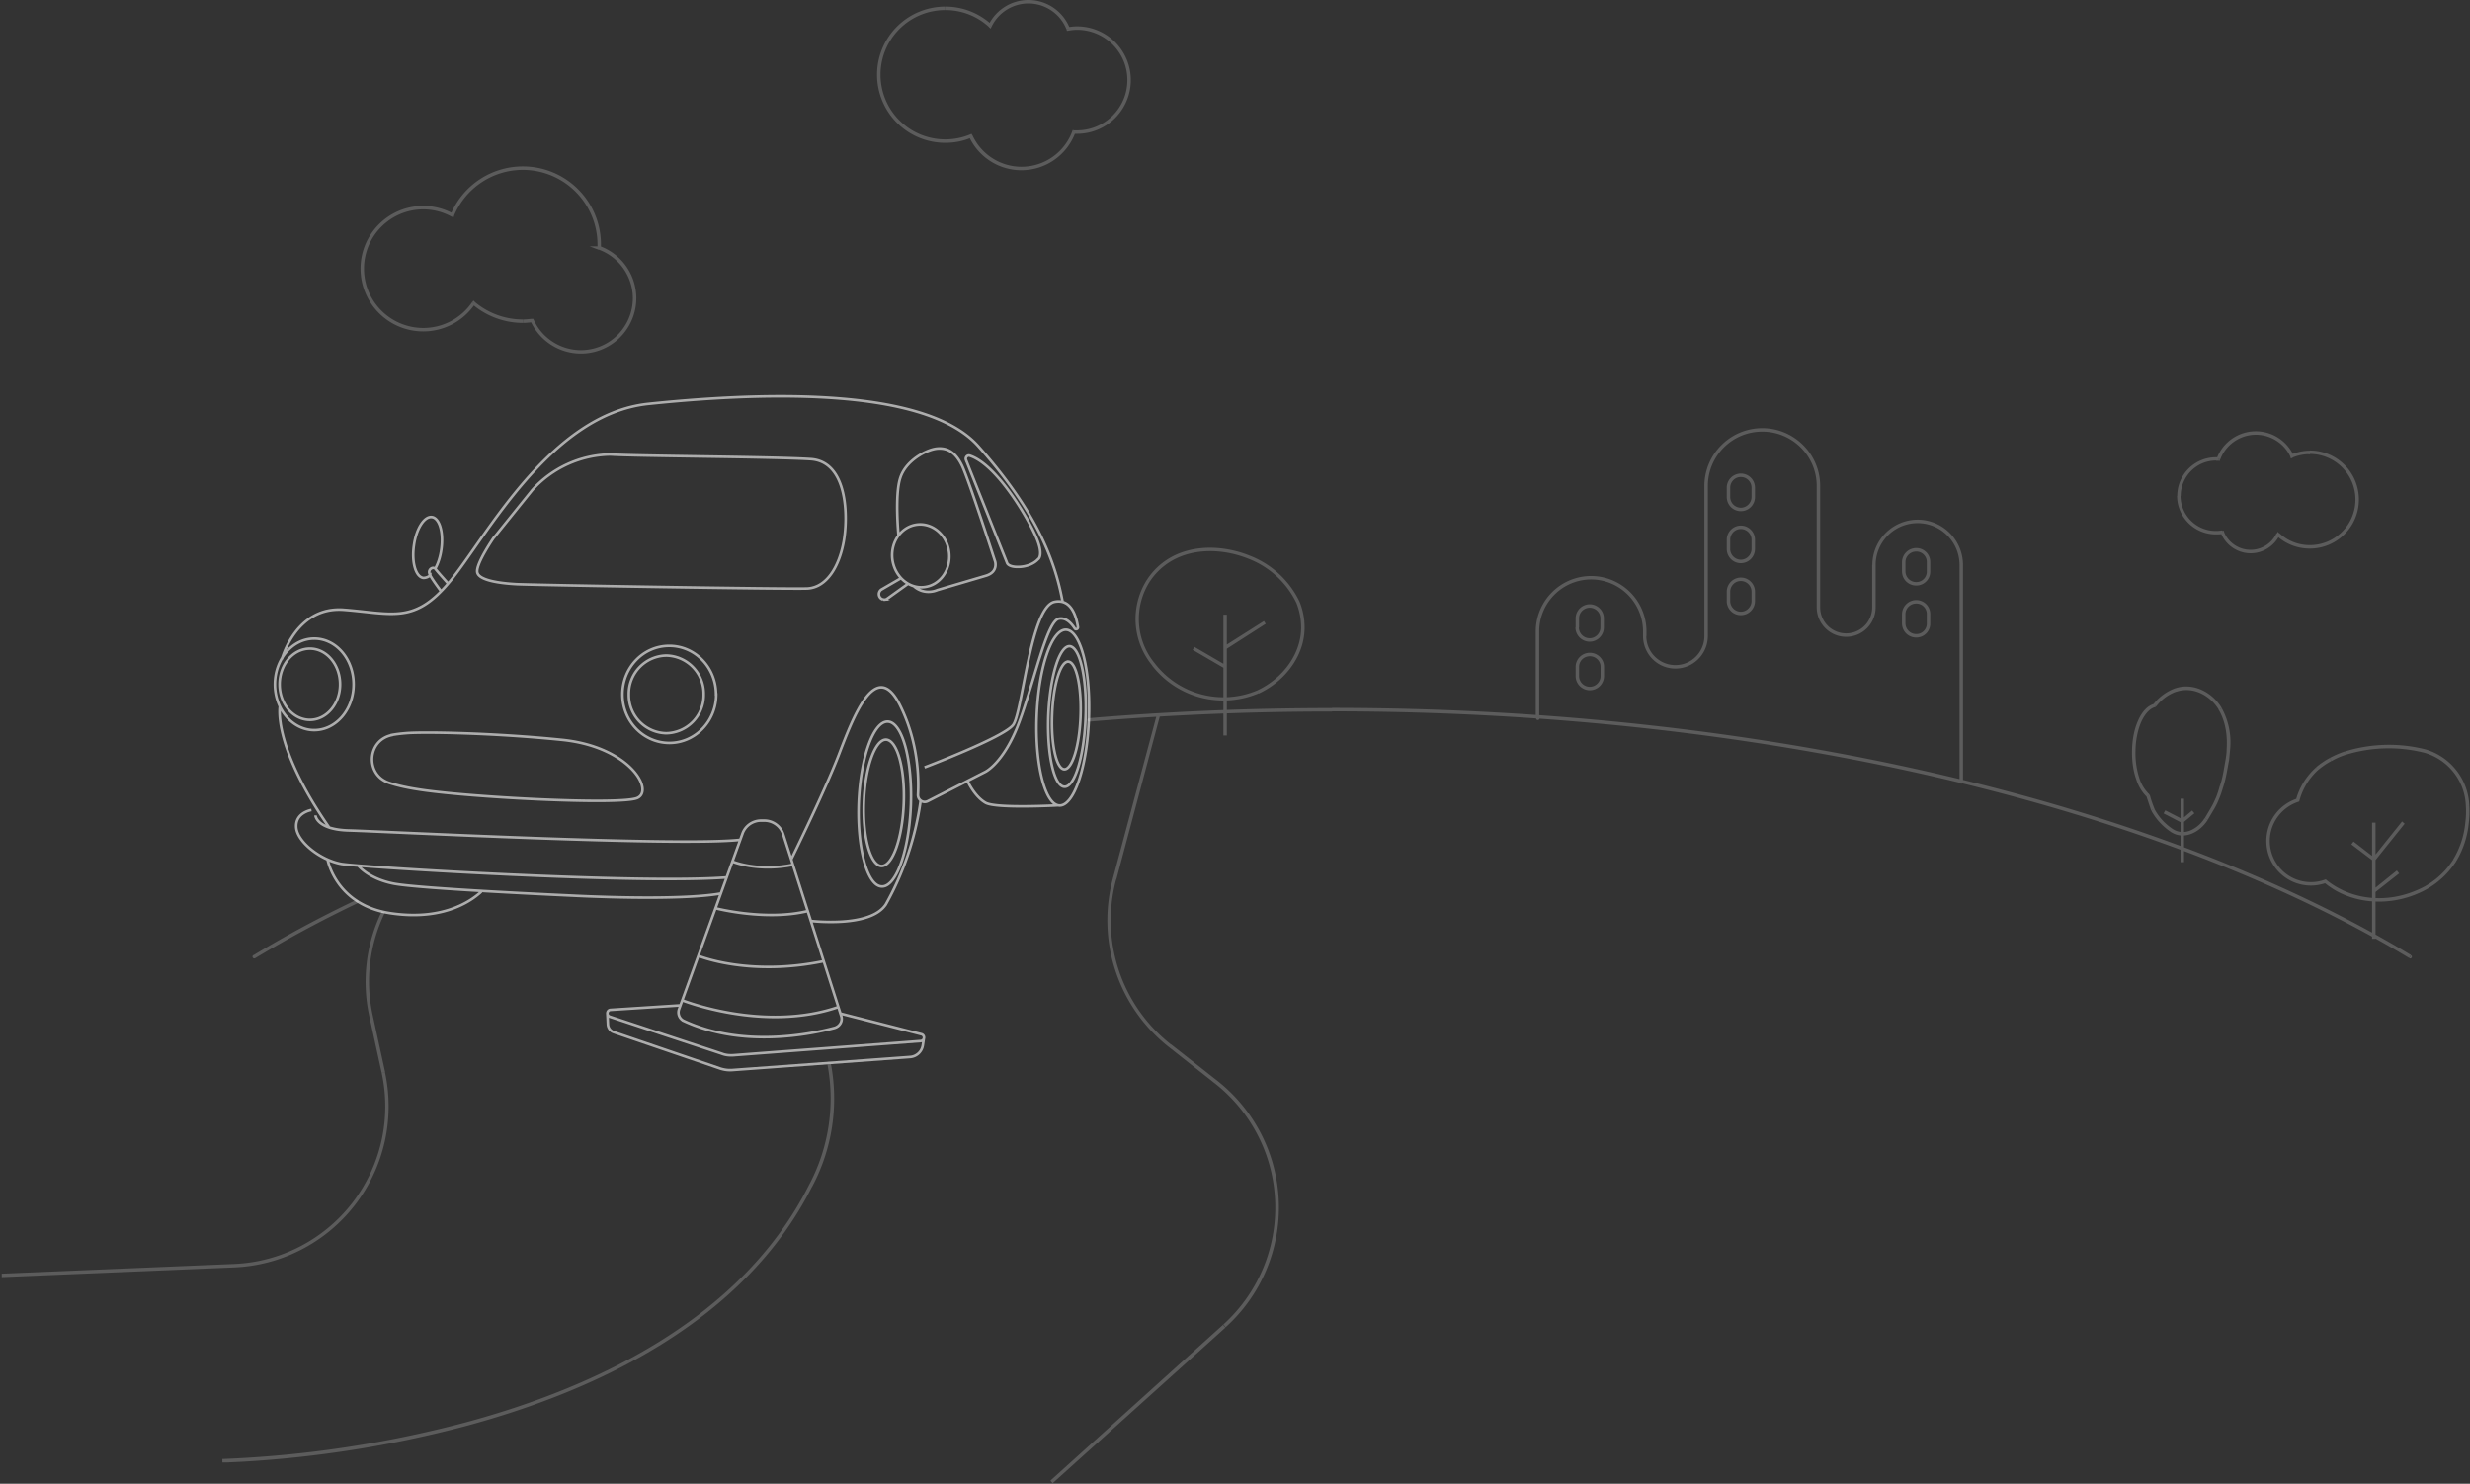 <svg xmlns="http://www.w3.org/2000/svg" fill="none" viewBox="0 0 1425 856" width="1425" height="856">
  <rect x="0" y="0" width="1425" height="856" fill="#333333" stroke="none"/>
  <path opacity=".2" fill="#fff" d="M1390 552.8c.4.3 1 .1 1.3-.3a1 1 0 0 0-.3-1.4l-1 1.7ZM628.3 414.3a1 1 0 1 0 .2 2l-.2-2ZM206.4 521a1 1 0 0 0-.8-1.8l.8 1.8Zm-60.2 30a1 1 0 0 0 1 1.8l-1-1.7Zm605.3-192.2h1v-1h-1v1Zm-25.8 40.4.4.9-.4-1Zm-60.2-15.8-.8.6.8-.6Zm-2.9-48.6.8.6-.8-.6Zm58.1-13.3.4-.9-.4 1Zm28 25.9 1-.4-1 .4Zm2.8 11.4h-1l.1 1h1v-1Zm618 137-.6.7.8.6.6-.7-.8-.6Zm54.1-30.7h-1 1Zm-24.5-31.8.2-1-.2 1Zm-46 1.1-.2-1 .3 1Zm-16.3 9-.6-.8.6.8Zm-11.2 18.3.3.9.5-.2.2-.5-1-.3Zm16 46.8.6-.8-.4-.4-.6.2.4 1Zm6.6 4.5-.5.9.5-1Zm44.2 2.5-.4-1 .4 1Zm7.3-3.5.5 1-.5-1Zm11.8-9.5-.7-.6.7.6Zm4.5-6-.8-.5.8.6Zm7.3-22h-1 1Zm-164.4-.8-.5.9.6.3.5-.4-.6-.8Zm22-64.7-1 .5.4.5h.5v-1Zm-25.8-11-.3-.9.3 1Zm-12 8.9.3 1 .3-.2.2-.2-.8-.6Zm-3.9 52 1-.2-.1-.3-.2-.2-.7.8Zm2.7 8-1 .4.1.2.9-.5Zm10.2 11.6.6-.8-.6.8Zm20.6-6 .8.5-.8-.5Zm3-5.2-.8-.5.9.5Zm3.4-6.6-1-.4 1 .4Zm2.4-7-1-.4v.1l1 .3Zm3.4-15.4 1 .2-1-.2Zm.6-6.1h-1 1Zm-4.7-23.2.9-.5-.3-.5h-.6v1Zm-638 98.3-.9-.2 1 .2Zm32.1 96.1-.6.8.6-.8Zm26.6 21-.6.7.6-.8Zm4.8 140.6.7.8-.7-.8ZM214 585.8l1-.2-1 .2Zm7.2 33 1-.2-1 .3Zm-86 111.4v1-1Zm751-315.8a1 1 0 0 0 2 0h-2Zm244.4 36.7a1 1 0 0 0 2 0h-2ZM345.7 143v1h1v-1h-1ZM261 124l-.4 1 1 .5.4-1-1-.4Zm12.3 50.8.6-.7-.8-.7-.6.9.8.5ZM307 185l.9-.4-.3-.7-.7.1v1Zm38.7-41.9v-1h-5.6l5.3 2 .3-1Zm987 118h1v-1h-1v1Zm-10.5 2-.9.5.4.9 1-.4-.5-1Zm-42.3 1.8v1h.7l.2-.7-1-.3Zm2.3 42.3 1-.3-.4-.8-.8.1.2 1Zm32 1.3.8-.7-1-1-.6 1.3.9.4Zm18.5-47.4h-1v1h1v-1ZM545.3 81.4l-.7.7.3.3h.4v-1Zm14.7-2.9 1-.4-.5-.9-.9.4.4 1Zm59.5-2.4v-1h-.7l-.2.7.9.3Zm-3.3-59.4-.9.4.3.7.8-.1-.2-1Zm-45-1.8-.7.7 1 .9.6-1.2-1-.4Zm-25.9 66.5.7-.7-.3-.3h-.4v1Zm-77.8 603 .9.4-.9-.4ZM1391 551c-143.8-86.8-369.2-142.6-622.5-142.6v2c253 0 478 55.8 621.4 142.3l1-1.7ZM768.5 408.5c-47.8 0-94.6 2-140 5.8v2a1676 1676 0 0 1 140-5.8v-2Zm-563 110.7c-21 10-40.9 20.7-59.3 31.9l1 1.7a696.4 696.4 0 0 1 59.2-31.8l-.8-1.8Zm502.3-95v-50.6h-2v50.7h2Zm-.4-49.7 22.8-14.6-1-1.6-22.9 14.5 1 1.7Zm-19.3.4 18.2 10.6 1-1.7-18.2-10.6-1 1.7Zm19.7-1.3v-19h-2v19h2Zm42.7-14.7c1.6 17-10.1 32.4-25.2 39.4l.9 1.8c15.6-7.2 28-23.3 26.3-41.4l-2 .2Zm-25.2 39.4a50 50 0 0 1-59-15.5l-1.6 1.2a52 52 0 0 0 61.4 16l-.8-1.7Zm-59-15.5a40.2 40.2 0 0 1-2.9-47.4l-1.6-1.1a42.2 42.2 0 0 0 3 49.7l1.5-1.2Zm-2.9-47.4c13-19.4 37.7-20.8 57-13l.7-1.8c-19.7-8-45.7-6.8-59.3 13.7l1.6 1Zm57-13a51.1 51.1 0 0 1 27.5 25.4l1.8-.8a53.1 53.1 0 0 0-28.6-26.4l-.7 1.8Zm27.5 25.4c1.4 3.5 2.3 7.2 2.6 11h2c-.3-4.2-1.3-8.1-2.8-11.8l-1.8.8Zm3.6 12v-2 2Zm617 114.8v67h2v-67h-2Zm-12 12.5 12.4 9.4 1.2-1.5-12.3-9.5-1.2 1.6Zm13.8 9.3 17-21.2-1.5-1.3-17 21.2 1.5 1.3Zm-.2 18.5 14-11-1.3-1.7-13.9 11.2 1.2 1.5Zm54.5-49.9a35.2 35.2 0 0 0-25.3-32.7l-.5 2a33 33 0 0 1 23.8 30.8l2-.1Zm-25.3-32.7a86 86 0 0 0-46.4 1.2l.6 1.9a84 84 0 0 1 45.3-1.1l.5-2Zm-46.5 1.2c-3 1-5.8 2.2-8.6 3.7l1 1.8c2.6-1.5 5.4-2.7 8.3-3.6l-.7-2Zm-8.6 3.7a50 50 0 0 0-8 5.4l1.2 1.6c2.4-2 5-3.8 7.7-5.2l-1-1.8Zm-8 5.5a38.6 38.6 0 0 0-11.6 18.7l2 .5a36.7 36.7 0 0 1 10.9-17.8l-1.4-1.4Zm-10.9 18a25.7 25.7 0 0 0-17.8 24.5h2c0-10.6 7-19.5 16.4-22.6l-.6-1.9Zm-17.8 24.5a25.7 25.7 0 0 0 25.8 25.7v-2a23.7 23.7 0 0 1-23.8-23.7h-2Zm25.8 25.7c3 0 5.9-.6 8.6-1.5l-.7-1.9c-2.5.9-5.1 1.4-8 1.4v2Zm7.6-1.7c2.1 1.7 4.4 3.3 6.8 4.7l1-1.8a43.5 43.5 0 0 1-6.5-4.4l-1.3 1.5Zm6.8 4.7c13.9 7.7 30.6 8 45 2.5l-.7-1.9c-14 5.4-30 5-43.3-2.4l-1 1.8Zm45 2.5c2.6-1 5-2.1 7.5-3.5l-1-1.7a54.8 54.8 0 0 1-7.2 3.3l.7 1.9Zm7.5-3.5c4.5-2.6 8.6-5.9 12-9.7l-1.4-1.3a46.5 46.5 0 0 1-11.6 9.3l1 1.7Zm12-9.7c1.8-2 3.3-4 4.7-6.1l-1.7-1c-1.3 2-2.8 4-4.4 5.8l1.4 1.3Zm4.7-6.1a52 52 0 0 0 7.4-22.4l-2-.2a50 50 0 0 1-7.1 21.5l1.7 1.1Zm7.4-22.4c.4-3.3.5-6.5.3-9.7l-2 .1c.2 3 .1 6.2-.3 9.4l2 .2ZM1260 497.4v-36.6h-2v36.6h2Zm-11.7-28.1 10.2 5.3 1-1.8-10.3-5.3-1 1.8Zm11.3 5.2 6.4-5.3-1.3-1.6-6.3 5.3 1.2 1.6Zm22.2-66c-5.6-9.4-16.7-14.9-26.9-11.4l.6 2c9.2-3.2 19.3 1.6 24.6 10.4l1.7-1Zm-27-11.4a28.5 28.5 0 0 0-12.4 9.1l1.6 1.3a25 25 0 0 1 11.6-8.5l-.7-1.9ZM1243 406c-4 1-7.2 4.6-9.4 9.5-2.3 5-3.6 11.5-3.6 18.6h2c0-6.9 1.3-13 3.4-17.8 2.2-4.7 5-7.6 8-8.4l-.4-2Zm-13 28c0 5.7.8 11 2.4 15.5a24 24 0 0 0 6.2 10.3l1.4-1.5a22 22 0 0 1-5.8-9.5 46.4 46.4 0 0 1-2.2-14.7h-2Zm8.3 25.4 2.7 8 2-.7c-1-2.5-2-5.2-2.7-8l-2 .7Zm2.8 8.2a34 34 0 0 0 4.4 6.3l1.5-1.3c-1.6-1.9-3-3.9-4.1-6l-1.8 1Zm4.4 6.3a36 36 0 0 0 6.1 5.5l1.2-1.6a33.9 33.9 0 0 1-5.8-5.2l-1.5 1.3Zm6.1 5.5c4 3 8.3 3.2 12.2 1.8 4-1.4 7.4-4.4 9.8-8l-1.7-1.2a18 18 0 0 1-8.7 7.3c-3.4 1.2-7 1-10.4-1.5l-1.2 1.6Zm22-6.3 3.1-5.2-1.7-1-3 5.1 1.6 1.1Zm3.1-5.2c1.3-2.1 2.5-4.4 3.4-6.7l-1.8-.8c-1 2.3-2 4.4-3.3 6.5l1.7 1Zm3.4-6.7c1-2.3 1.8-4.7 2.5-7.2l-2-.5c-.6 2.4-1.4 4.7-2.3 7l1.8.7Zm2.5-7.1c1.7-5.2 2.4-10.5 3.4-15.5l-2-.4c-1 5.3-1.6 10.3-3.3 15.2l1.9.7Zm3.4-15.5.6-6.2-2-.2c0 2-.3 4-.6 6l2 .4Zm.6-6.2a41 41 0 0 0-4.8-23.8l-1.7 1c4 7 5 15 4.5 22.6l2 .2Zm-5.7-24.3v2-2Zm-613.5 4.2L642 507l2 .5 25.3-94.9-1.9-.5ZM642 507a93 93 0 0 0 32.4 97.1l1.2-1.5a91 91 0 0 1-31.7-95.1l-1.9-.5Zm32.4 97.1 26.6 21 1.3-1.6-26.7-21-1.2 1.6Zm26.6 21a91 91 0 0 1 4.8 139l1.3 1.6a93 93 0 0 0-4.8-142.2L701 625Zm4.8 139L606 854.2l1.3 1.5 99.7-89.8-1.3-1.5ZM213 586l7.2 33 2-.4-7.2-33-2 .4Zm7.2 33a91 91 0 0 1-85.1 110.2v2a93 93 0 0 0 87-112.6l-1.9.5Zm-85.1 110.2L1 734.8v2l134.2-5.6-.1-2Zm85.2-203.5A92.9 92.9 0 0 0 213 586l2-.4a90.9 90.9 0 0 1 7-59l-1.7-1ZM888 414.4v-50.1h-2v50h2Zm0-50.1a30 30 0 0 1 30-30v-2a32 32 0 0 0-32 32h2Zm30-30a30 30 0 0 1 29.9 30h2a32 32 0 0 0-32-32v2Zm29.9 30v2.6h2v-2.6h-2Zm0 2.6c0 10.4 8.3 18.8 18.7 18.8v-2c-9.3 0-16.8-7.5-16.8-16.8h-2Zm18.7 18.8c10.3 0 18.7-8.4 18.7-18.8h-2c0 9.3-7.5 16.8-16.7 16.8v2Zm18.7-18.8v-86.5h-2v86.5h2Zm0-86.5c0-17.3 14-31.4 31.4-31.4v-2c-18.4 0-33.4 15-33.4 33.4h2Zm31.4-31.4c17.3 0 31.4 14 31.4 31.4h2c0-18.4-15-33.4-33.4-33.4v2Zm31.4 31.4v70h2v-70h-2Zm0 70a17 17 0 0 0 17 17v-2a15 15 0 0 1-15-15h-2Zm17 17a17 17 0 0 0 17-17h-2a15 15 0 0 1-15 15v2Zm17-17v-24.5h-2v24.5h2Zm0-24.5a24.2 24.2 0 0 1 24.2-24.1v-2a26.2 26.2 0 0 0-26.1 26.1h2Zm24.2-24.1a24.2 24.2 0 0 1 24.2 24.1h2a26.2 26.2 0 0 0-26.2-26.1v2Zm24.2 24.1v125.2h2V325.9h-2Zm-213.4 24.7c3.4 0 6.2 2.7 6.2 6.1h2c0-4.5-3.7-8.1-8.2-8.1v2Zm6.2 6.1v5.3h2v-5.3h-2Zm0 5.3c0 3.4-2.8 6.2-6.2 6.2v2c4.5 0 8.2-3.7 8.2-8.2h-2Zm-6.2 6.2a6.2 6.2 0 0 1-6.2-6.2h-2c0 4.5 3.7 8.2 8.2 8.2v-2ZM911 362v-5.3h-2v5.3h2Zm0-5.3c0-3.4 2.8-6.1 6.2-6.1v-2a8.2 8.2 0 0 0-8.2 8.1h2Zm6.2 21.9c3.4 0 6.2 2.7 6.2 6.1h2c0-4.5-3.7-8.1-8.2-8.1v2Zm6.2 6.1v5.3h2v-5.3h-2Zm0 5.3c0 3.4-2.8 6.2-6.2 6.2v2c4.5 0 8.2-3.7 8.2-8.2h-2Zm-6.2 6.2a6.2 6.2 0 0 1-6.2-6.2h-2c0 4.5 3.7 8.2 8.2 8.2v-2ZM911 390v-5.3h-2v5.3h2Zm0-5.3c0-3.4 2.8-6.1 6.2-6.1v-2a8.2 8.2 0 0 0-8.2 8.1h2Zm93.3-109.5c3.5 0 6.2 2.8 6.2 6.2h2c0-4.5-3.6-8.2-8.2-8.2v2Zm6.2 6.2v5.3h2v-5.3h-2Zm0 5.3c0 3.4-2.8 6.2-6.2 6.2v2c4.6 0 8.2-3.7 8.2-8.2h-2Zm-6.2 6.2a6.2 6.2 0 0 1-6.1-6.2h-2c0 4.5 3.6 8.2 8.1 8.2v-2Zm-6.1-6.2v-5.3h-2v5.3h2Zm0-5.3c0-3.4 2.7-6.2 6.1-6.2v-2a8.2 8.2 0 0 0-8.1 8.2h2Zm6.1 23.8c3.5 0 6.2 2.8 6.2 6.2h2c0-4.5-3.6-8.2-8.2-8.2v2Zm6.2 6.2v5.3h2v-5.3h-2Zm0 5.3c0 3.4-2.8 6.2-6.2 6.2v2c4.6 0 8.2-3.7 8.2-8.2h-2Zm-6.2 6.2a6.2 6.2 0 0 1-6.1-6.2h-2c0 4.5 3.6 8.2 8.1 8.2v-2Zm-6.1-6.2v-5.3h-2v5.3h2Zm0-5.3c0-3.4 2.7-6.2 6.1-6.2v-2a8.2 8.2 0 0 0-8.1 8.2h2Zm6.1 23.8c3.5 0 6.2 2.8 6.2 6.2h2c0-4.5-3.6-8.2-8.2-8.2v2Zm6.2 6.2v5.3h2v-5.3h-2Zm0 5.3c0 3.4-2.8 6.2-6.2 6.2v2c4.6 0 8.2-3.7 8.2-8.2h-2Zm-6.2 6.2a6.2 6.2 0 0 1-6.1-6.2h-2c0 4.5 3.6 8.2 8.1 8.2v-2Zm-6.1-6.2v-5.3h-2v5.3h2Zm0-5.3c0-3.4 2.7-6.2 6.1-6.2v-2a8.2 8.2 0 0 0-8.1 8.2h2Zm107.3-23.2a6 6 0 0 1 6.1 6.1h2a8 8 0 0 0-8.1-8.1v2Zm6.1 6.1v5.3h2v-5.3h-2Zm0 5.3a6 6 0 0 1-6.1 6.2v2a8 8 0 0 0 8.1-8.2h-2Zm-6.1 6.2a6.2 6.2 0 0 1-6.2-6.2h-2c0 4.6 3.6 8.2 8.2 8.2v-2Zm-6.2-6.2v-5.3h-2v5.3h2Zm0-5.3c0-3.4 2.8-6.1 6.2-6.1v-2a8.2 8.2 0 0 0-8.2 8.1h2Zm6.2 23.9a6 6 0 0 1 6.1 6.1h2a8 8 0 0 0-8.1-8.1v2Zm6.1 6.1v5.3h2v-5.3h-2Zm0 5.3a6 6 0 0 1-6.1 6.2v2a8 8 0 0 0 8.1-8.2h-2Zm-6.1 6.2a6.2 6.2 0 0 1-6.2-6.2h-2c0 4.6 3.6 8.2 8.2 8.2v-2Zm-6.2-6.2v-5.3h-2v5.3h2Zm0-5.3c0-3.4 2.8-6.1 6.2-6.1v-2a8.2 8.2 0 0 0-8.2 8.1h2ZM346.7 143v-1.9h-2v1.9h2Zm0-1.9a45 45 0 0 0-45-45.1v2a43.1 43.1 0 0 1 43 43.1h2Zm-45-45.1a45.1 45.1 0 0 0-41.7 27.7l1.9.8A43.1 43.1 0 0 1 301.7 98v-2Zm-40.3 27.2a36 36 0 0 0-17.2-4.4v2a34 34 0 0 1 16.3 4.2l1-1.8Zm-17.2-4.4c-20 0-36.2 16.2-36.2 36.2h2a34.2 34.2 0 0 1 34.2-34.2v-2ZM208 155c0 20 16.2 36.2 36.2 36.2v-2A34.2 34.2 0 0 1 210 155h-2Zm36.2 36.2a36 36 0 0 0 29.8-15.8l-1.6-1.1a34.1 34.1 0 0 1-28.2 14.9v2Zm28.4-15.6a45 45 0 0 0 29 10.7v-2a43 43 0 0 1-27.8-10.2l-1.2 1.5Zm29 10.7c2 0 3.7-.2 5.5-.4l-.2-2c-1.7.2-3.5.4-5.2.4v2Zm4.5-1a32 32 0 0 0 29 18.7v-2a30 30 0 0 1-27.2-17.5l-1.8.8Zm29 18.7a32 32 0 0 0 32-32h-2a30 30 0 0 1-30 30v2Zm32-32a32 32 0 0 0-21-30l-.7 2a30 30 0 0 1 19.7 28h2Zm-21.4-28v-2 2Zm987 116c-3.8 0-7.5.8-10.8 2.2l.7 1.8a26 26 0 0 1 10.1-2v-2Zm-9.5 2.7a24 24 0 0 0-21.8-13.9v2a22 22 0 0 1 20 12.7l1.8-.8Zm-21.8-13.9a24 24 0 0 0-22.5 15.7l2 .6a22 22 0 0 1 20.5-14.3v-2Zm-21.5 15h-1.4v2h1.3l.1-2Zm-1.4 0c-12.4 0-22.4 10-22.4 22.3h2c0-11.2 9.1-20.4 20.4-20.4v-2ZM1256 286c0 12.3 10 22.3 22.4 22.3v-2A20.3 20.3 0 0 1 1258 286h-2Zm22.4 22.3c1.3 0 2.6 0 3.9-.3l-.4-2c-1.1.2-2.3.3-3.5.3v2Zm2.8-1a18.5 18.5 0 0 0 17.2 11.9v-2c-7 0-13-4.4-15.4-10.5l-1.8.7Zm17.2 11.9c7.3 0 13.7-4.3 16.7-10.4l-1.8-1a16.5 16.5 0 0 1-14.9 9.4v2Zm15.1-10.1a28 28 0 0 0 19.1 7.4v-2c-6.8 0-13-2.6-17.7-7l-1.4 1.6Zm19.1 7.4a28.3 28.3 0 0 0 28.3-28.3h-2a26.3 26.3 0 0 1-26.3 26.3v2Zm28.3-28.3a28.3 28.3 0 0 0-28.3-28.3v2a26.3 26.3 0 0 1 26.3 26.3h2Zm-27.3-27.3h-2 2ZM545.3 82.4c5.4 0 10.5-1 15-3l-.7-1.8a37.2 37.2 0 0 1-14.3 2.8v2Zm13.8-3.5a33.2 33.2 0 0 0 30.1 19.3v-2A31.2 31.2 0 0 1 561 78l-1.8.8Zm30.1 19.3c14.4 0 26.5-9 31.2-21.7l-1.8-.7a31.2 31.2 0 0 1-29.4 20.4v2Zm30.2-21h2v-2h-1.8l-.2 2Zm2 0a31 31 0 0 0 31-31h-2c0 16-13 29-29 29v2Zm31-31a31 31 0 0 0-31-31v2c16 0 29 13 29 29h2Zm-31-31c-1.8 0-3.6.2-5.3.5l.3 2c1.7-.3 3.4-.5 5-.5v-2Zm-4.2 1.1A25.6 25.6 0 0 0 593.3 0v2c10 0 18.6 6.2 22 15l1.9-.7ZM593.3 0a25.6 25.6 0 0 0-23 14.4l1.8.9A23.6 23.6 0 0 1 593.3 2V0ZM572 14.1a39.2 39.2 0 0 0-26.6-10.3v2a37 37 0 0 1 25.2 9.8l1.4-1.5ZM545.3 3.8A39.3 39.3 0 0 0 506 43.1h2a37.3 37.3 0 0 1 37.3-37.3v-2ZM506 43.1a39.3 39.3 0 0 0 39.3 39.3v-2A37.3 37.3 0 0 1 508 43.1h-2Zm38.6 39 1.4-1.4-1.4 1.4Zm-78 601.8C427.7 761 343.3 800.5 268.3 820.7a645.5 645.5 0 0 1-139.3 21h-.7a29.2 29.2 0 0 0 0 2h.2a73.6 73.6 0 0 0 2.8 0l8.4-.4a647.5 647.5 0 0 0 129.1-20.6c75.1-20.3 160.3-60 199.6-137.9l-1.8-.9Zm10.8-69.7a106 106 0 0 1-10.8 69.7l1.8 1a108 108 0 0 0 11-71l-2 .3Z"/>
  <path opacity=".6" stroke="#fff" stroke-miterlimit="10" stroke-width="1.5" d="M162.6 380.3s8-30.8 36-28.5c28.1 2.2 40.6 8.3 61-16.4C280 310.8 317.2 239 374 233c56.8-5.9 158.4-11.7 190.5 24.5 32.2 36.2 43.9 64.4 48.5 89.4m-451.5 60.3s-4.6 22.6 28.3 70m-10.1-9.9s-9.3 1.4-8.8 9.9c.5 8.4 13.9 19 26.1 21.2 12.3 2 171.1 11.7 222.1 7.8M182 470.4s.5 8.2 19.3 8.7 189.6 9.4 225.8 5.4m29.4 11.3s19-38.7 27.1-59.5c8-20.8 21.6-58.6 36-28.7 10 20.5 10.6 40.7 10 51 0 3 3 5 5.7 3.6l33.1-16.9s10.7-5 19.5-28.4c8.8-23.5 16-58.8 23.1-60 4-.7 7 2.6 9 5.6.6 1 2 .4 1.9-.7-1-6.5-4-16.5-13.5-14.6-14 2.9-18.4 63.8-23.9 71-5.4 7.2-51.1 24.5-51.1 24.5m-9.4-106-12 8.6c-.7.6-1.7.8-2.6.5h-.2a3.2 3.2 0 0 1-.5-5.8l11.2-6.5m-1.5-24.3s-2.3-23.6 1-33.5c3.2-10 14.9-16.2 21-16.9 6-.6 10.7 1.9 14.5 9.6 3.8 7.7 19.2 55.5 19.2 55.5s2 6.2-5.5 8.3l-27.8 8.2s-7.3 3.5-13.8-2.4m-59.4 193.3c.5 0 34.7 4.2 43.5-9.6a169.2 169.2 0 0 0 20-59.6M258.5 336.6s-5.4-6-7-8c-.1-.3-.4-.5-.6-.7-1.6-1-3.8.8-3.2 2.8 0 .3.4 1 .7 1.6m6 8.7s-4.2-5.5-6-8.7m-.2-.4a6 6 0 0 1-4 1.5c-4.4-.7-6.8-9-5.4-18.7 1.3-9.7 6-17 10.4-16.4 4.4.6 6.8 9 5.4 18.7-.6 4.3-1.9 8.2-3.5 11M189 495.9s4.7 26.4 36.6 31c32 4.7 48-8.7 52.1-12.5m-71-15s5.8 7.4 20 10.3c14 3 103.6 7 103.6 7s60.7 3.3 85.9-1.3M392.6 580l-40.4 2.6c-2.1.2-2.5 3.1-.5 3.9l64.8 21.4c2 .8 4.2 1 6.4.9l108.3-8.2c2.2-.2 2.6-3.2.5-3.9l-46.9-12M558.4 451s4 8.7 10.3 12.2c6.4 3.4 41.9 1.4 41.9 1.4m-217 112.5s47 18.7 90 3.9M403 551.5s29 12 72.3 3M412.8 524s29 7.5 53.2 1.6M422.5 497s14.4 6.1 35 1.9m-107.1 85.9.3 6.2a5 5 0 0 0 3.5 4.5l61.5 21c2.3.7 4.6 1 7 .8l102.3-7.5a8 8 0 0 0 7.4-6.8l.6-4M204 394.8c0 14.5-10.1 26.4-22.7 26.4-12.5 0-22.7-11.9-22.7-26.4 0-14.6 10.2-26.4 22.7-26.4 12.6 0 22.7 11.8 22.7 26.4Zm-7.8 0c0 11.3-7.8 20.5-17.4 20.5-9.7 0-17.5-9.2-17.5-20.5 0-11.4 7.8-20.6 17.5-20.6 9.6 0 17.4 9.2 17.4 20.6ZM285 310s-9.9 14.3-9.7 19.6c0 5.3 13.6 6.9 22.5 7.4 9 .5 157 3 168.1 2.5 11.2-.7 18.2-12.8 20.8-26.8 2.6-14 2.6-46.4-19-47.8-21.5-1.4-100.7-1.7-115.6-2.7a62 62 0 0 0-45 20.5l-22 27.3Zm128.2 90.6c0 15.5-12.1 28-27 28-15 0-27.1-12.5-27.1-28s12-28 27-28 27 12.5 27 28Zm-7.2 0a22 22 0 0 1-21.6 22.4 22 22 0 0 1-21.6-22.4 22 22 0 0 1 21.6-22.4 22 22 0 0 1 21.6 22.4Zm-180 23.5c-14.4 3-15.4 23.2-1.3 27.6 4 1.3 9 2.5 15.2 3.5 27.7 4.7 117.8 9.4 127.7 5.2 10-4.2-4.2-29.7-43.6-33.6-39.3-4-80.2-4.7-90-3.8-2.5.2-5.2.5-8 1ZM547.6 319c1 10-5.5 18.8-14.5 19.7-9 1-17.2-6.4-18.3-16.4-1-10 5.5-18.8 14.6-19.7 9-.9 17.2 6.4 18.2 16.4Zm9.7-53.7 23.7 59.5s.8 2.7 7.8 2.2c7-.6 10-4.3 10-4.3s4-2-1.7-14.3c-5.1-11.3-22.5-40.6-37.6-45.5-1.4-.5-2.7 1-2.2 2.4Zm-45.1 151c8.3.3 14.2 21.9 13.3 48.1-1 26.3-8.5 47.4-16.8 47-8.3-.2-14.2-21.8-13.3-48 1-26.3 8.5-47.4 16.8-47.1Zm-1 10.4c6.4.3 11 16.8 10.2 36.9-.8 20.1-6.5 36.2-12.9 36-6.3-.3-10.9-16.7-10.1-36.9.7-20 6.5-36.2 12.8-36ZM391.8 582.1l36.5-101c1.6-4.7 6-7.7 10.8-7.7h1.8c5 0 9.5 3.2 11 8l33.4 104.7c1 3-.8 6-3.8 6.9-14 3.7-53 11.7-86.9-4a5.4 5.4 0 0 1-2.8-6.9ZM615 363.3c8.4.3 14.3 23.2 13.2 51.2-1 28-8.6 50.5-17 50.2-8.2-.3-14.2-23.3-13.1-51.3 1-28 8.6-50.5 17-50.1Zm2 9.5c6 .2 10.2 18.6 9.3 41-.8 22.4-6.3 40.4-12.2 40.1-6-.2-10.1-18.5-9.3-41 .9-22.3 6.3-40.3 12.3-40.1Zm-.7 8.9c4.6.2 7.7 14.2 7.1 31.3-.6 17.2-4.8 31-9.4 30.8-4.5-.2-7.7-14.2-7-31.4.6-17.1 4.8-30.9 9.3-30.7Z"/>
</svg>